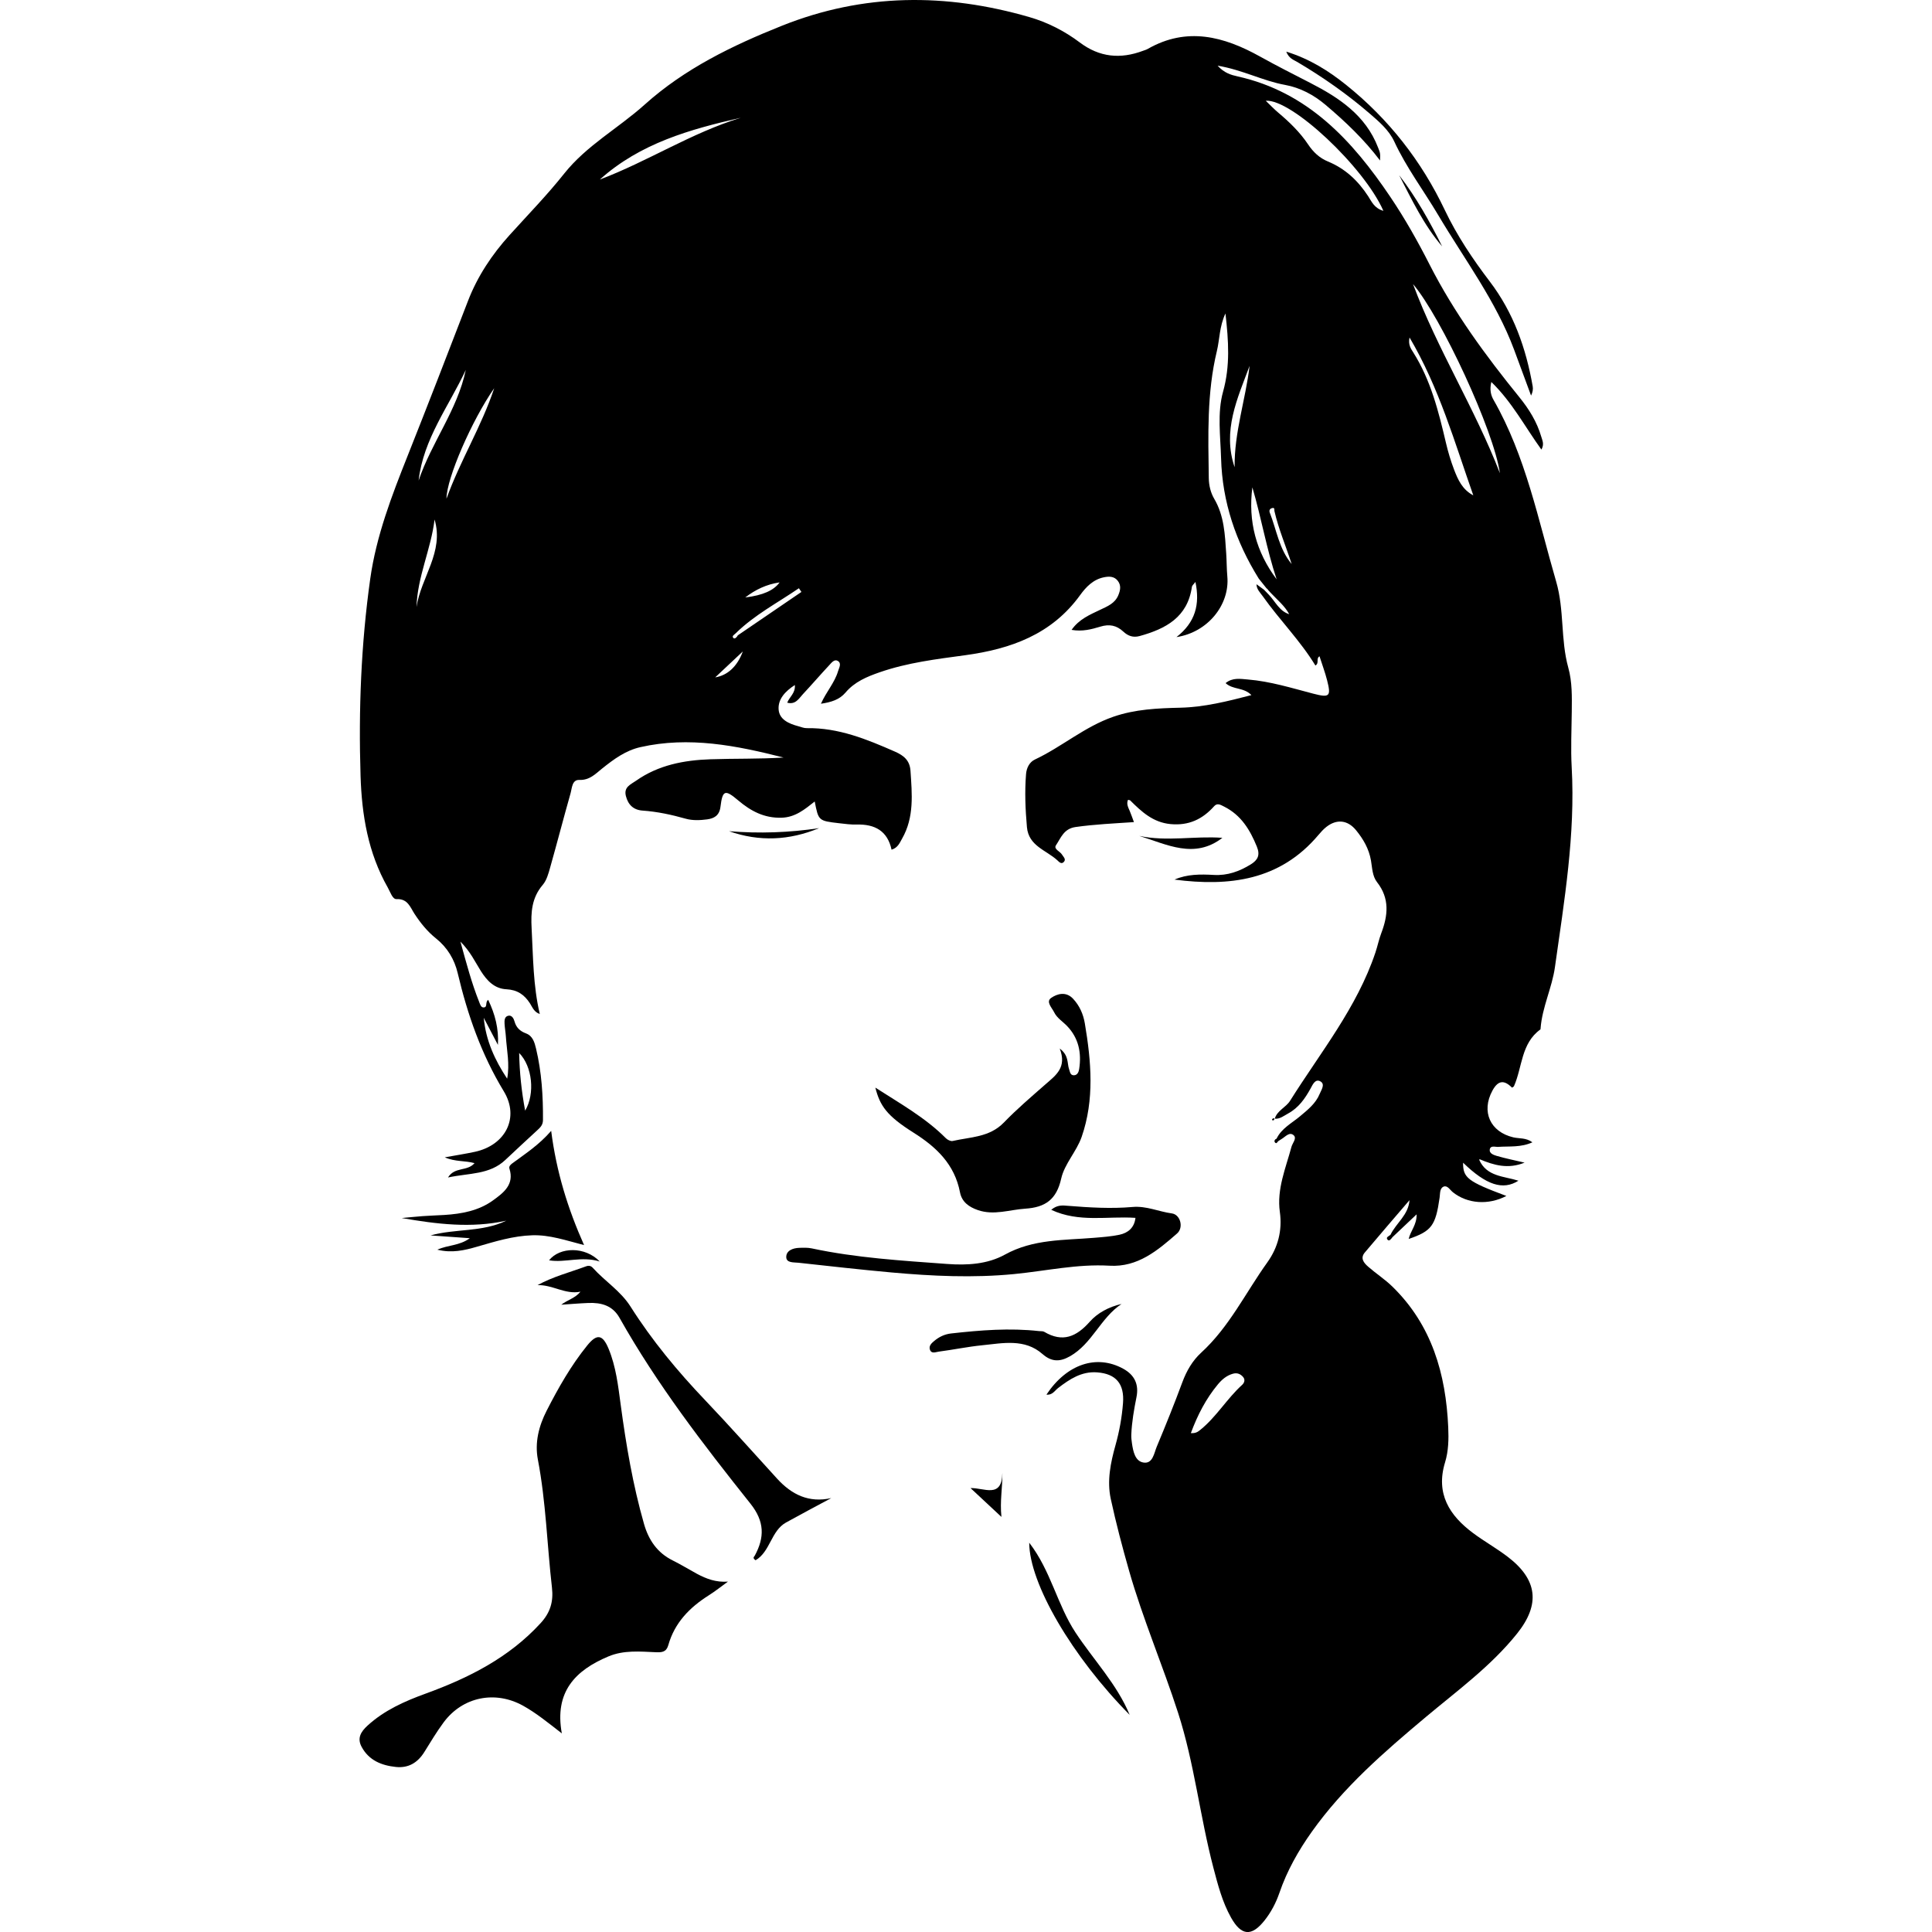 <?xml version="1.0" encoding="iso-8859-1"?>
<!-- Generator: Adobe Illustrator 19.1.0, SVG Export Plug-In . SVG Version: 6.00 Build 0)  -->
<svg version="1.1" id="Capa_1" xmlns="http://www.w3.org/2000/svg" xmlns:xlink="http://www.w3.org/1999/xlink" x="0px" y="0px"
	 viewBox="0 0 159.039 159.039" style="enable-background:new 0 0 159.039 159.039;" xml:space="preserve">
<g>
	<path d="M129.379,63.158c-0.085-1.524-0.009-3.057,0.006-4.586c0.012-1.216,0.043-2.43-0.288-3.619
		c-0.642-2.312-0.314-4.738-0.996-7.079c-1.479-5.076-2.49-10.298-5.159-14.964c-0.206-0.36-0.335-0.822-0.177-1.467
		c1.719,1.671,2.772,3.698,4.12,5.565c0.254-0.442,0.081-0.746-0.013-1.067c-0.356-1.221-1.009-2.267-1.803-3.247
		c-2.778-3.427-5.381-6.966-7.391-10.921c-0.972-1.912-2.035-3.795-3.234-5.573c-3.121-4.63-6.782-8.624-12.568-9.911
		c-0.529-0.118-1.099-0.276-1.643-0.882c2.047,0.341,3.717,1.249,5.551,1.582c1.249,0.227,2.367,0.827,3.324,1.635
		c1.637,1.382,3.19,2.86,4.496,4.59c0.03-0.647,0.002-0.636-0.167-1.076c-1.021-2.654-3.216-4.1-5.58-5.315
		c-1.385-0.712-2.775-1.413-4.136-2.171c-2.978-1.659-6.022-2.467-9.242-0.625c-0.119,0.068-0.256,0.104-0.386,0.153
		C92.236,4.88,90.513,4.72,88.89,3.498c-1.253-0.943-2.66-1.66-4.159-2.093C77.87-0.58,71.085-0.567,64.36,2.122
		c-4.085,1.633-7.998,3.53-11.292,6.489c-2.166,1.946-4.782,3.36-6.627,5.682c-1.405,1.769-2.984,3.387-4.497,5.062
		c-1.446,1.6-2.636,3.383-3.421,5.42c-1.642,4.262-3.287,8.522-4.975,12.766c-1.308,3.286-2.575,6.581-3.071,10.108
		c-0.756,5.38-0.967,10.787-0.797,16.214c0.101,3.228,0.617,6.341,2.239,9.195c0.206,0.362,0.391,0.973,0.719,0.956
		c0.936-0.049,1.146,0.699,1.483,1.212c0.503,0.767,1.062,1.458,1.771,2.025c0.933,0.747,1.517,1.72,1.786,2.858
		c0.808,3.422,1.95,6.686,3.794,9.726c1.318,2.172,0.138,4.434-2.373,4.979c-0.77,0.167-1.55,0.286-2.485,0.456
		c0.862,0.38,1.66,0.257,2.449,0.478c-0.6,0.703-1.624,0.273-2.185,1.18c1.733-0.372,3.431-0.215,4.73-1.453
		c0.855-0.814,1.73-1.608,2.595-2.412c0.251-0.233,0.49-0.439,0.493-0.855c0.015-1.985-0.108-3.953-0.57-5.89
		c-0.122-0.512-0.274-1.045-0.826-1.25c-0.497-0.186-0.808-0.48-0.949-0.996c-0.061-0.223-0.212-0.507-0.487-0.462
		c-0.339,0.056-0.345,0.39-0.33,0.665c0.019,0.346,0.085,0.689,0.107,1.035c0.074,1.152,0.333,2.297,0.107,3.485
		c-1.012-1.524-1.756-3.143-1.927-5.011c0.389,0.743,0.778,1.487,1.167,2.23c0.078-1.331-0.236-2.537-0.802-3.708
		c-0.274,0.195-0.021,0.61-0.371,0.625c-0.225,0.01-0.293-0.257-0.367-0.443c-0.614-1.535-1.037-3.127-1.548-4.978
		c0.834,0.844,1.206,1.667,1.678,2.417c0.502,0.797,1.122,1.459,2.107,1.508c0.896,0.044,1.486,0.446,1.948,1.173
		c0.195,0.307,0.327,0.702,0.801,0.865c-0.553-2.347-0.546-4.702-0.672-7.051c-0.072-1.328,0.006-2.516,0.916-3.582
		c0.32-0.374,0.467-0.924,0.607-1.419c0.574-2.031,1.103-4.076,1.679-6.107c0.123-0.433,0.118-1.134,0.722-1.111
		c0.858,0.033,1.338-0.507,1.89-0.947c0.955-0.76,1.914-1.475,3.143-1.753c4.001-0.905,7.893-0.134,11.783,0.856
		c-2.01,0.129-4.023,0.074-6.031,0.144c-2.17,0.075-4.276,0.474-6.108,1.763c-0.439,0.309-1.03,0.516-0.842,1.259
		c0.184,0.724,0.622,1.149,1.373,1.202c1.215,0.085,2.391,0.34,3.563,0.671c0.55,0.155,1.181,0.13,1.756,0.052
		c0.546-0.074,1.003-0.295,1.094-1.029c0.172-1.389,0.372-1.455,1.464-0.53c1.041,0.882,2.143,1.464,3.567,1.423
		c1.124-0.032,1.9-0.682,2.728-1.336c0.31,1.588,0.31,1.592,2.008,1.789c0.483,0.056,0.97,0.122,1.454,0.109
		c1.489-0.04,2.533,0.523,2.863,2.069c0.518-0.153,0.669-0.562,0.869-0.912c1.007-1.762,0.817-3.673,0.69-5.58
		c-0.056-0.845-0.537-1.254-1.275-1.578c-2.327-1.023-4.659-1.978-7.268-1.934c-0.235,0.004-0.473-0.101-0.707-0.163
		c-0.768-0.206-1.561-0.551-1.607-1.399c-0.046-0.84,0.55-1.48,1.338-1.988c0.06,0.667-0.448,0.977-0.628,1.454
		c0.691,0.184,0.958-0.347,1.294-0.705c0.736-0.785,1.436-1.603,2.171-2.389c0.177-0.19,0.411-0.507,0.688-0.351
		c0.352,0.199,0.113,0.573,0.034,0.843c-0.276,0.949-0.969,1.696-1.412,2.688c0.843-0.124,1.528-0.334,2.023-0.919
		c0.751-0.887,1.757-1.305,2.818-1.673c2.279-0.79,4.655-1.078,7.021-1.4c3.763-0.512,7.134-1.712,9.476-4.952
		c0.481-0.666,1.076-1.289,1.961-1.466c0.427-0.086,0.845-0.089,1.14,0.296c0.286,0.372,0.211,0.769,0.043,1.176
		c-0.28,0.682-0.898,0.918-1.494,1.204c-0.849,0.407-1.739,0.769-2.355,1.654c0.889,0.156,1.639-0.046,2.356-0.264
		c0.752-0.229,1.342-0.116,1.909,0.411c0.364,0.338,0.786,0.512,1.333,0.362c2.157-0.595,3.951-1.549,4.307-4.053
		c0.016-0.111,0.144-0.206,0.29-0.402c0.387,1.849-0.007,3.329-1.561,4.54c2.574-0.389,4.396-2.658,4.187-4.991
		c-0.056-0.622-0.049-1.25-0.091-1.873c-0.104-1.555-0.16-3.11-0.989-4.522c-0.29-0.494-0.438-1.091-0.447-1.696
		c-0.048-3.505-0.166-7.017,0.666-10.463c0.235-0.975,0.203-2.018,0.706-3.095c0.261,2.27,0.395,4.319-0.195,6.435
		c-0.49,1.757-0.215,3.661-0.164,5.5c0.1,3.585,1.216,6.858,3.1,9.888c0.213,0.267,0.427,0.535,0.64,0.802
		c0.061,0.032,0.105,0.079,0.133,0.142c0.071,0.077,0.141,0.153,0.212,0.23c0.531,0.568,1.147,1.061,1.525,1.76
		c-0.816-0.257-1.139-1.036-1.67-1.595c-0.068-0.071-0.136-0.142-0.204-0.213c-0.068-0.07-0.137-0.14-0.205-0.21
		c-0.206-0.15-0.411-0.3-0.617-0.45c0.007,0.417,0.309,0.693,0.521,0.993c1.379,1.95,3.083,3.649,4.329,5.698
		c0.345-0.204,0.02-0.559,0.338-0.761c0.215,0.672,0.457,1.318,0.627,1.983c0.337,1.322,0.208,1.447-1.148,1.093
		c-1.775-0.463-3.53-1.013-5.372-1.164c-0.621-0.051-1.259-0.177-1.837,0.297c0.611,0.566,1.486,0.327,2.125,0.988
		c-1.982,0.513-3.877,0.989-5.838,1.036c-1.877,0.045-3.721,0.12-5.531,0.746c-2.358,0.815-4.234,2.474-6.455,3.521
		c-0.445,0.21-0.686,0.68-0.728,1.199c-0.118,1.458-0.056,2.912,0.073,4.367c0.138,1.55,1.583,1.888,2.494,2.721
		c0.147,0.135,0.326,0.35,0.525,0.161c0.24-0.229-0.011-0.421-0.131-0.622c-0.162-0.272-0.712-0.45-0.497-0.77
		c0.405-0.603,0.639-1.362,1.61-1.5c1.578-0.225,3.163-0.293,4.807-0.405c-0.128-0.342-0.225-0.633-0.345-0.915
		c-0.127-0.297-0.288-0.583-0.144-0.919c0.113,0.026,0.156,0.023,0.176,0.043c0.941,0.934,1.878,1.817,3.325,1.954
		c1.493,0.141,2.629-0.393,3.591-1.472c0.255-0.286,0.52-0.121,0.829,0.036c1.394,0.704,2.119,1.903,2.686,3.289
		c0.294,0.719,0.065,1.115-0.503,1.466c-0.932,0.575-1.907,0.931-3.041,0.867c-1.092-0.062-2.2-0.07-3.233,0.384
		c4.499,0.583,8.674,0.089,11.841-3.668c0.2-0.237,0.411-0.474,0.653-0.665c0.86-0.678,1.765-0.574,2.455,0.275
		c0.595,0.732,1.055,1.521,1.222,2.482c0.105,0.607,0.11,1.289,0.501,1.787c1.053,1.345,0.902,2.744,0.345,4.207
		c-0.196,0.515-0.304,1.064-0.48,1.588c-1.522,4.539-4.529,8.225-7.026,12.204c-0.343,0.547-1.061,0.794-1.261,1.474
		c0.435,0.033,0.754-0.243,1.103-0.432c0.857-0.464,1.385-1.22,1.844-2.051c0.169-0.305,0.382-0.836,0.815-0.589
		c0.411,0.235,0.068,0.706-0.063,1.027c-0.325,0.794-0.986,1.313-1.626,1.85c-0.68,0.57-1.514,0.985-1.924,1.839
		c-0.163,0.057-0.215,0.213-0.127,0.312c0.138,0.155,0.193-0.065,0.285-0.122l0,0c0.088-0.056,0.173-0.116,0.263-0.169
		c0.311-0.184,0.64-0.61,0.984-0.308c0.29,0.254-0.091,0.638-0.177,0.956c-0.473,1.764-1.221,3.477-0.956,5.369
		c0.213,1.521-0.16,2.928-1.03,4.141c-1.789,2.496-3.132,5.316-5.448,7.436c-0.713,0.653-1.203,1.498-1.549,2.433
		c-0.66,1.784-1.372,3.549-2.106,5.303c-0.225,0.539-0.326,1.426-1.088,1.308c-0.695-0.107-0.855-0.911-0.953-1.577
		c-0.035-0.238-0.065-0.482-0.055-0.722c0.042-1.043,0.223-2.066,0.427-3.088c0.206-1.031-0.142-1.817-1.099-2.34
		c-2.184-1.193-4.633-0.391-6.313,2.135c0.487,0.059,0.684-0.331,0.962-0.544c0.949-0.728,1.924-1.381,3.2-1.289
		c1.575,0.114,2.262,0.953,2.141,2.528c-0.091,1.181-0.301,2.333-0.62,3.472c-0.405,1.447-0.71,2.931-0.388,4.418
		c0.432,1.994,0.953,3.972,1.514,5.935c1.133,3.962,2.763,7.756,4.027,11.673c1.344,4.162,1.799,8.536,2.908,12.758
		c0.37,1.408,0.734,2.817,1.451,4.098c0.843,1.505,1.689,1.586,2.76,0.234c0.538-0.679,0.94-1.446,1.225-2.275
		c0.624-1.815,1.556-3.466,2.668-5.029c2.605-3.664,5.961-6.571,9.372-9.431c2.605-2.184,5.373-4.195,7.521-6.877
		c1.932-2.413,1.685-4.454-0.786-6.333c-0.91-0.691-1.915-1.256-2.832-1.938c-1.96-1.456-3.094-3.256-2.31-5.824
		c0.287-0.938,0.304-1.921,0.261-2.893c-0.194-4.385-1.348-8.403-4.593-11.572c-0.615-0.601-1.352-1.077-2.002-1.645
		c-0.343-0.3-0.674-0.687-0.273-1.163c1.217-1.445,2.452-2.875,3.68-4.31c-0.085,1.228-1.1,1.878-1.568,2.854
		c-0.129,0.115-0.428,0.203-0.225,0.414c0.135,0.14,0.288-0.088,0.392-0.222c0.627-0.593,1.254-1.185,1.986-1.878
		c0.023,0.86-0.502,1.357-0.652,2.025c1.893-0.646,2.215-1.096,2.546-3.403c0.047-0.326-0.002-0.776,0.335-0.907
		c0.311-0.121,0.521,0.276,0.757,0.464c1.196,0.955,2.923,1.081,4.404,0.306c-3.185-1.191-3.576-1.492-3.563-2.737
		c1.897,1.84,3.274,2.296,4.556,1.482c-1.195-0.379-2.606-0.325-3.231-1.72l0.039-0.047c1.158,0.486,2.328,0.837,3.698,0.279
		c-0.831-0.196-1.569-0.343-2.288-0.553c-0.242-0.071-0.623-0.199-0.581-0.513c0.052-0.381,0.449-0.214,0.696-0.231
		c0.921-0.064,1.867,0.059,2.817-0.376c-0.529-0.393-1.082-0.292-1.575-0.409c-1.894-0.447-2.658-2.11-1.718-3.843
		c0.456-0.841,0.949-0.916,1.616-0.246c0.055-0.042,0.136-0.072,0.161-0.127c0.694-1.567,0.575-3.511,2.168-4.662
		c0.021-0.015,0.018-0.066,0.021-0.1c0.134-1.74,0.943-3.34,1.18-5.025C128.768,74.162,129.687,68.711,129.379,63.158z
		 M43.229,91.428c-0.3-1.615-0.46-3.123-0.493-4.748C43.823,87.776,44.059,90.021,43.229,91.428z M34.287,49.97
		c0.069-2.493,1.194-4.76,1.486-7.206C36.57,45.443,34.647,47.539,34.287,49.97z M34.46,39.556c0.388-3.424,2.489-6.114,3.883-9.106
		C37.655,33.745,35.519,36.419,34.46,39.556z M36.754,41.051c0.005-1.683,2.094-6.463,3.929-9.096
		C39.641,35.096,37.877,37.931,36.754,41.051z M64.177,47.942c-0.484,0.661-1.362,1.059-2.83,1.24
		C62.19,48.534,63.102,48.099,64.177,47.942z M49.378,14.779c3.314-2.98,7.422-4.135,11.599-5.084
		C56.906,10.944,53.325,13.286,49.378,14.779z M58.875,55.761c0.716-0.673,1.416-1.33,2.273-2.135
		C60.686,54.884,59.872,55.599,58.875,55.761z M60.736,52.299c-0.075,0.155-0.255,0.324-0.356,0.228
		c-0.177-0.167,0.064-0.277,0.176-0.389c1.547-1.522,3.45-2.51,5.208-3.715c0.069,0.101,0.139,0.203,0.208,0.304
		C64.227,49.917,62.481,51.108,60.736,52.299z M101.632,38.459c-1.022-3.002,0.23-5.652,1.233-8.343
		C102.533,32.905,101.595,35.603,101.632,38.459z M103.093,40.118c0.737,2.502,1.17,5.084,1.997,7.57
		C103.398,45.434,102.731,42.907,103.093,40.118z M104.529,42.208c-0.074-0.188-0.006-0.339,0.203-0.387
		c0.229-0.052,0.156,0.16,0.176,0.246c0.345,1.499,0.955,2.912,1.42,4.364C105.289,45.191,105.088,43.626,104.529,42.208z
		 M112.629,16.158c-0.835-1.282-1.89-2.278-3.318-2.865c-0.691-0.284-1.208-0.775-1.625-1.398c-0.678-1.015-1.549-1.854-2.479-2.637
		c-0.335-0.282-0.637-0.603-1.012-0.962c2.1-0.179,8.094,5.448,9.684,9.061C113.123,17.139,112.909,16.588,112.629,16.158z
		 M102.249,114.001c-1.253,1.137-2.118,2.635-3.442,3.704c-0.183,0.148-0.38,0.301-0.778,0.266c0.559-1.506,1.251-2.838,2.225-4.011
		c0.332-0.399,0.721-0.736,1.248-0.88c0.348-0.095,0.619,0.027,0.828,0.271C102.516,113.57,102.441,113.827,102.249,114.001z
		 M119.694,38.65c-0.27-0.709-0.49-1.442-0.663-2.181c-0.609-2.595-1.251-5.173-2.699-7.467c-0.191-0.302-0.431-0.633-0.3-1.22
		c2.447,4.152,3.708,8.627,5.247,12.993C120.379,40.309,120.012,39.484,119.694,38.65z M116.317,23.384
		c2.328,2.738,6.659,12.068,7.153,15.568C121.408,33.613,118.317,28.751,116.317,23.384z"/>
	<path d="M55.373,128.451c-1.27-0.632-1.979-1.677-2.36-3.007c-0.917-3.205-1.469-6.478-1.914-9.775
		c-0.212-1.575-0.388-3.17-1.006-4.655c-0.49-1.176-0.962-1.237-1.752-0.261c-1.336,1.651-2.376,3.485-3.341,5.371
		c-0.655,1.279-0.988,2.641-0.724,4.022c0.668,3.488,0.757,7.031,1.16,10.543c0.133,1.159-0.138,2.058-0.932,2.924
		c-2.608,2.848-5.916,4.51-9.468,5.803c-1.729,0.629-3.402,1.369-4.788,2.639c-0.54,0.495-0.862,1.022-0.487,1.729
		c0.595,1.123,1.638,1.544,2.825,1.669c1.037,0.109,1.797-0.352,2.342-1.226c0.513-0.823,1.012-1.66,1.587-2.438
		c1.57-2.122,4.256-2.65,6.548-1.375c1.082,0.602,2.033,1.382,3.185,2.275c-0.624-3.424,1.117-5.194,3.839-6.336
		c1.266-0.531,2.59-0.4,3.902-0.345c0.503,0.021,0.863-0.011,1.025-0.583c0.518-1.837,1.752-3.102,3.325-4.096
		c0.548-0.346,1.057-0.754,1.583-1.133c-0.968,0.073-1.772-0.225-2.548-0.642C56.704,129.19,56.054,128.789,55.373,128.451z"/>
	<path d="M86.088,89.237c-1.174,1.031-2.369,2.047-3.453,3.169c-1.181,1.222-2.754,1.183-4.216,1.518
		c-0.163,0.037-0.424-0.095-0.559-0.23c-1.7-1.707-3.799-2.87-5.803-4.164c0.38,1.507,0.954,2.328,3.14,3.706
		c1.899,1.197,3.384,2.615,3.827,4.911c0.153,0.794,0.732,1.208,1.469,1.464c1.323,0.46,2.601-0.03,3.903-0.115
		c1.642-0.107,2.573-0.741,2.96-2.476c0.269-1.206,1.265-2.232,1.682-3.427c1.067-3.066,0.793-6.213,0.264-9.346
		c-0.13-0.767-0.433-1.46-0.971-2.034c-0.574-0.613-1.297-0.419-1.805-0.064c-0.447,0.313,0.063,0.8,0.247,1.176
		c0.234,0.479,0.702,0.758,1.061,1.13c0.96,0.995,1.208,2.217,1.001,3.548c-0.036,0.23-0.14,0.507-0.43,0.512
		c-0.31,0.006-0.322-0.279-0.403-0.511c-0.171-0.487,0.005-1.106-0.766-1.689C87.841,87.879,86.909,88.515,86.088,89.237z"/>
	<path d="M63.978,121.729c-1.967-2.151-3.901-4.334-5.911-6.444c-2.284-2.396-4.389-4.93-6.159-7.724
		c-0.822-1.297-2.111-2.088-3.104-3.19c-0.159-0.177-0.342-0.209-0.562-0.128c-1.337,0.494-2.728,0.851-3.996,1.549
		c1.223-0.052,2.279,0.794,3.538,0.538c-0.443,0.542-1.045,0.661-1.582,1.072c0.744-0.049,1.487-0.114,2.231-0.143
		c1.063-0.042,1.992,0.205,2.566,1.224c3.077,5.461,6.886,10.414,10.777,15.296c1.168,1.466,1.17,2.77,0.36,4.273
		c-0.052,0.096-0.228,0.19,0.062,0.385c1.212-0.704,1.269-2.42,2.509-3.108c1.232-0.684,2.48-1.34,3.721-2.008
		C66.585,123.734,65.175,123.037,63.978,121.729z"/>
	<path d="M83.47,104.88c2.618-0.254,5.207-0.846,7.865-0.689c2.324,0.138,3.964-1.259,5.56-2.653
		c0.559-0.489,0.275-1.557-0.431-1.652c-1.084-0.146-2.085-0.631-3.242-0.529c-1.76,0.154-3.538,0.046-5.305-0.096
		c-0.43-0.034-0.876-0.1-1.382,0.329c2.294,1.072,4.637,0.504,6.934,0.662c-0.091,0.803-0.597,1.237-1.317,1.39
		c-0.674,0.143-1.37,0.192-2.06,0.25c-2.502,0.211-5.033,0.094-7.371,1.386c-1.434,0.792-3.095,0.892-4.756,0.769
		c-3.733-0.275-7.47-0.497-11.145-1.282c-0.334-0.071-0.692-0.056-1.037-0.044c-0.524,0.018-1.074,0.231-1.06,0.768
		c0.012,0.487,0.628,0.416,1.015,0.459c2.55,0.278,5.1,0.569,7.655,0.799C76.745,105.048,80.096,105.207,83.47,104.88z"/>
	<path d="M40.593,98.807c-1.175,0.856-2.585,1.119-4.02,1.207c-0.588,0.036-1.178,0.052-1.766,0.095
		c-0.58,0.042-1.159,0.105-1.738,0.158c2.869,0.498,5.723,0.855,8.605,0.218c-1.984,0.96-4.167,0.642-6.232,1.213
		c1.027,0.073,2.055,0.145,3.235,0.229c-0.867,0.633-1.78,0.542-2.676,0.945c1.204,0.299,2.235,0.053,3.256-0.242
		c1.496-0.433,2.98-0.894,4.56-0.944c1.436-0.045,2.77,0.423,4.263,0.808c-1.34-3.007-2.274-6.01-2.708-9.403
		c-1.013,1.168-2.138,1.889-3.208,2.68c-0.148,0.109-0.286,0.251-0.229,0.427C42.36,97.518,41.432,98.196,40.593,98.807z"/>
	<path d="M106.8,5.108c2.093,1.238,4.077,2.629,5.92,4.214c0.79,0.679,1.616,1.386,2.053,2.327c0.998,2.15,2.418,4.033,3.617,6.054
		c2.168,3.655,4.757,7.073,6.256,11.104c0.465,1.252,0.926,2.505,1.389,3.758c0.139-0.285,0.174-0.53,0.134-0.762
		c-0.548-3.138-1.581-6.067-3.54-8.64c-1.405-1.845-2.697-3.773-3.7-5.881c-1.921-4.038-4.615-7.481-8.103-10.281
		c-1.447-1.162-3.009-2.151-4.943-2.75C106.098,4.816,106.491,4.925,106.8,5.108z"/>
	<path d="M88.075,111.648c1.827-1.032,2.523-3.163,4.247-4.308c-1.055,0.241-1.973,0.739-2.616,1.464
		c-1.105,1.245-2.234,1.726-3.75,0.828c-0.109-0.065-0.271-0.042-0.409-0.057c-2.427-0.272-4.841-0.077-7.253,0.193
		c-0.537,0.06-0.994,0.282-1.399,0.623c-0.214,0.18-0.445,0.393-0.349,0.698c0.122,0.384,0.481,0.208,0.711,0.178
		c1.2-0.157,2.389-0.405,3.592-0.527c1.709-0.174,3.504-0.566,4.966,0.721C86.593,112.145,87.285,112.094,88.075,111.648z"/>
	<path d="M84.724,126.994c0.006,3.342,3.518,9.362,8.27,14.172c-1.056-2.543-2.978-4.525-4.466-6.788
		C87.022,132.089,86.507,129.3,84.724,126.994z"/>
	<path d="M100.624,68.969c-2.262-0.169-4.564,0.328-6.843-0.159C96.055,69.507,98.316,70.748,100.624,68.969z"/>
	<path d="M60.013,68.423c2.498,0.881,4.965,0.762,7.414-0.252C64.976,68.54,62.501,68.626,60.013,68.423z"/>
	<path d="M79.894,122.499c0.865,0.806,1.623,1.513,2.543,2.37c-0.138-1.307,0.093-2.401,0.077-3.627
		C82.482,123.405,80.991,122.453,79.894,122.499z"/>
	<path d="M118.715,20.283c-1.021-2.047-2.134-4.038-3.536-5.857C116.226,16.458,117.209,18.528,118.715,20.283z"/>
	<path d="M49.369,103.844c-1.2-1.255-3.291-1.21-4.171-0.098C46.516,103.972,47.85,103.38,49.369,103.844z"/>
	<path d="M104.904,92.095c0.006,0.008,0.011,0.009,0.018,0.019l0,0.001c0.003-0.011,0.011-0.018,0.014-0.028
		c-0.01-0.001-0.019,0.003-0.03,0.002C104.906,92.092,104.904,92.092,104.904,92.095z"/>
	<path d="M104.717,92.135c-0.011,0.01,0.003,0.075,0.017,0.08c0.109,0.036,0.165-0.009,0.169-0.12
		C104.831,92.002,104.772,92.083,104.717,92.135z"/>
</g>
<g>
</g>
<g>
</g>
<g>
</g>
<g>
</g>
<g>
</g>
<g>
</g>
<g>
</g>
<g>
</g>
<g>
</g>
<g>
</g>
<g>
</g>
<g>
</g>
<g>
</g>
<g>
</g>
<g>
</g>
</svg>
